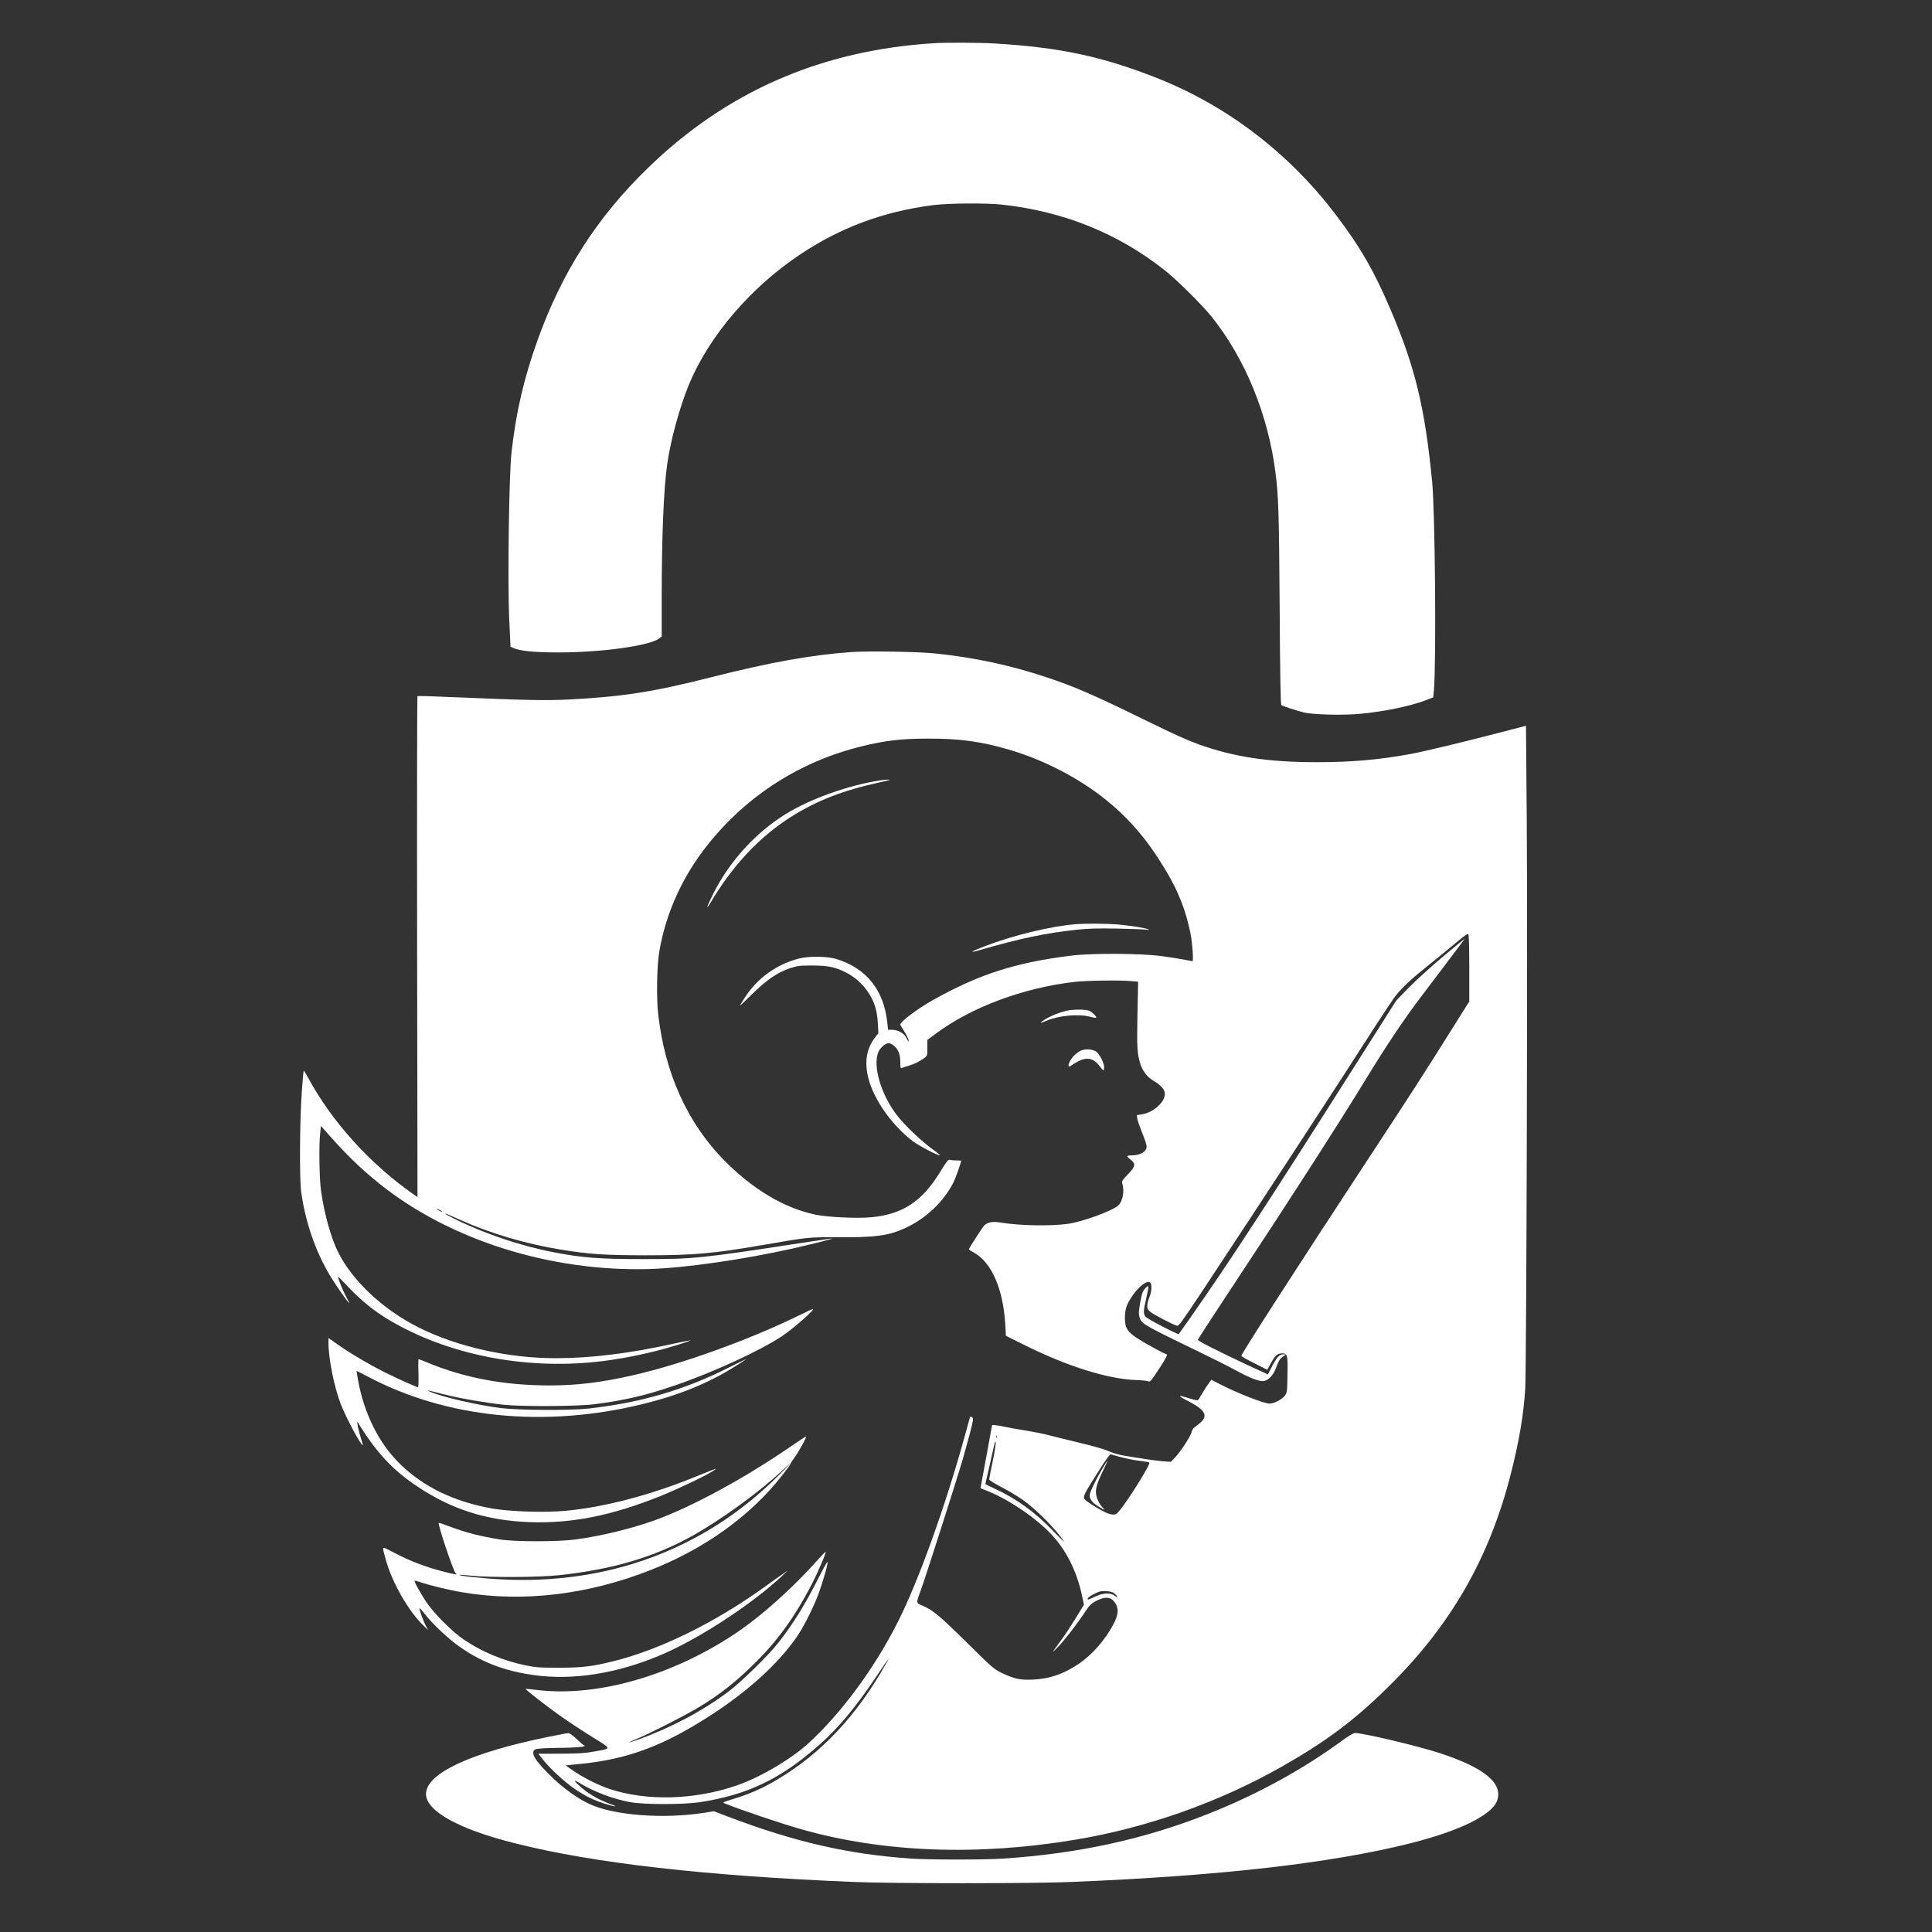 <?xml version="1.0" encoding="utf-8"?>
<!-- Generator: Adobe Illustrator 24.3.0, SVG Export Plug-In . SVG Version: 6.00 Build 0)  -->
<svg version="1.1" id="Layer_1" xmlns="http://www.w3.org/2000/svg" xmlns:xlink="http://www.w3.org/1999/xlink" x="0px" y="0px"
	 viewBox="0 0 2000 2000" style="enable-background:new 0 0 2000 2000;" xml:space="preserve">
<rect x="0" y="0" width="2000" height="2000" fill="#333333" stroke="none"/>
<style type="text/css">
	.st0{fill:#FFFFFF;}
</style>
<g transform="translate(0,2000) scale(0.1,-0.1)">
	<path class="st0" d="M9675,19553c-1173-71-2156-500-2974-1298c-523-509-882-1070-1135-1773c-142-395-225-751-271-1167
		c-26-232-41-1345-24-1715l14-295l26-12c67-32,221-47,474-47c446,0,943,70,1039,145l26,20v407c0,620,20,1115,56,1371
		c34,248,131,603,229,838c210,500,636,997,1145,1337c418,280,864,446,1375,512c162,21,559,24,725,5c636-71,1198-299,1680-681
		c124-98,387-359,484-480c347-435,584-1013,660-1615c31-243,36-400,43-1388c4-706,10-1010,17-1016c14-11,153-56,236-77
		c89-21,388-30,564-15c244,21,530,79,696,142l77,30l7,77c25,304,12,1852-19,2162c-76,768-175,1177-430,1775
		c-170,399-311,644-560,973c-486,644-1130,1137-1860,1425c-568,224-1007,317-1680,357C10140,19559,9798,19561,9675,19553z"/>
	<path class="st0" d="M8815,13250c-408-28-848-107-1450-260c-593-151-917-202-1470-231c-242-12-446-8-1129,21c-242,11-442,17-445,14
		s-5-1171-3-2596l4-2590l-34,23c-458,320-852,755-1101,1217c-22,40-41,71-43,69s-12-102-20-223c-21-283-25-899-6-1034
		c44-313,146-610,301-870c56-93,187-280,197-280c2,0-12,28-31,63c-33,60-85,187-85,208c0,5,28-21,62-58c188-205,352-332,588-456
		c624-330,1420-457,2170-346c161,23,343,60,500,101c125,32,334,98,328,103c-1,1-81-14-176-35c-455-101-857-150-1220-150
		c-493,0-1018,118-1416,317c-367,183-687,482-836,781c-73,147-141,388-176,629c-18,122-24,470-10,598l8,79l31-34
		c220-252,374-402,578-566c725-581,1768-910,2789-881c368,11,968,97,1484,212c211,48,428,103,411,104c-6,1-141-19-300-43
		c-1060-163-1137-171-1660-170c-456,0-621,13-920,70c-349,67-727,195-1037,350c-49,24-88,46-88,49c0,6,6,3,165-68
		c305-136,667-243,1020-301c304-50,460-60,885-61c504,0,705,18,1230,109c441,77,469,80,740,78c416-3,552,16,727,98
		c214,100,395,274,496,475c19,39,77,203,77,219c0,2-21,3-47,3c-27,0-57,3-69,6c-18,6-31-10-105-130c-184-301-389-435-711-464
		c-146-14-454,1-577,27c-327,69-653,265-952,570c-375,385-605,895-675,1500c-20,171-14,508,11,654c69,402,239,777,505,1110
		c405,507,954,858,1590,1014c241,60,413,80,685,80c327,1,548-29,839-114c360-105,724-294,1005-520c201-162,364-341,511-560
		c206-308,303-527,364-823c19-93,33-287,20-287c-5,0-41,7-81,15c-39,8-145,25-235,37c-218,30-723,32-943,5c-578-72-957-195-1435-464
		c-151-85-330-220-330-248c0-5,16-34,36-64c32-47,60-111,49-111c-3,0-14,18-24,39c-24,46-87,81-148,81h-40l-7,68
		c-35,341-213,566-526,664c-97,30-287,32-394,4c-233-62-428-204-557-405c-27-42-49-78-49-81s55,49,123,116c149,148,266,228,393,270
		c82,27,100,29,234,29c164-1,229-14,345-71c89-44,170-115,229-201c66-97,95-188,103-320l6-108l-38-50c-86-113-108-252-65-419
		c56-220,246-488,461-651c62-46,250-145,278-145c7,0-26,28-75,63c-113,80-298,257-375,360c-145,192-230,451-199,603
		c10,46,21,67,50,96c50,50,86,51,134,3c41-40,56-87,56-169c0-51,2-57,18-51c9,4,40,14,67,22c61,18,119,47,163,80c32,24,32,25,32,106
		v82l88,65c368,274,901,473,1432,535c128,15,486,20,599,8l63-6l-7-336c-7-343-3-409,30-516c24-74,76-140,140-176
		c59-33,102-77,111-114c22-88-110-214-242-232l-46-6l6-40c4-21,27-88,51-148c25-59,45-121,45-137c0-53-64-92-151-92c-27,0-49-4-49-9
		c0-6,16-22,35-37c55-42,49-71-30-152c-51-52-64-71-59-87c27-80,8-189-39-233c-61-57-367-169-522-191c-181-25-490-20-697,13
		c-84,14-130,5-168-29c-18-16-160-237-160-248c0-3,24-19,54-35c184-104,301-377,323-748l6-112l201-100c437-217,856-348,1144-358
		c62-2,121-8,132-14c16-8,29,8,110,132c64,98,88,144,79,147c-31,9-200,101-286,155c-120,74-148,116-148,221c0,93,16,139,77,230
		c69,104,165,172,189,134c15-24,10-96-12-145c-11-27-21-66-22-88c-1-33,4-43,33-68c34-27,234-132,275-142c17-5,56,49,260,357
		c626,947,1446,2202,1784,2732c95,147,194,296,221,330c68,86,170,180,345,319c83,66,206,167,274,224c94,79,126,101,132,91
		c5-8,9-167,9-355v-341l-213-339c-261-416-389-615-822-1274c-756-1151-1325-2035-1325-2056c0-5,61-40,135-76l134-68l37,68
		c45,82,68,101,116,102c56,0,60-14,56-223c-3-175-4-183-27-215c-30-39-112-82-158-82c-60,0-347,113-528,208l-75,39l-33-46
		c-19-25-48-72-66-103c-18-32-36-60-41-63c-6-3-46,5-90,20c-123,38-126,29-9-30c170-86,207-148,130-218c-22-20-51-43-64-52
		c-15-9-28-30-31-49c-8-40-114-203-173-265l-42-44l-82,6c-78,6-243,31-423,62c-43,8-107,28-142,44s-157,52-281,81
		c-120,29-267,65-328,81c-60,16-182,40-270,54s-176,30-195,35c-41,11-130,22-130,17c0-2-27-150-60-328s-60-324-60-325s21-9,48-19
		c215-81,484-257,658-430c173-172,292-403,348-678l17-79l-83-136c-46-75-116-182-157-237c-102-138-102-139-27-62
		c66,67,191,229,276,357c50,77,68,93,135,126c69,33,124,32,157-3c61-64,63-132,9-238c-88-170-224-325-367-421
		c-157-105-296-152-469-161c-133-7-200,8-325,69c-81,39-99,55-355,308c-288,284-355,340-460,386c-77,34-76,16-12,194
		c48,133,362,1114,421,1315c19,66,53,190,76,275c37,145,39,156,23,168c-10,7-19,9-20,5c-2-4-28-98-58-208
		c-203-731-473-1481-686-1906c-239-479-590-956-932-1267c-181-165-501-353-743-436c-438-150-932-163-1318-34
		c-113,38-280,122-377,191l-74,52l125,12c523,49,899,191,1425,538c357,237,641,497,831,762c69,95,170,292,229,442
		c44,115,107,329,102,351c-2,8-42-62-89-156c-145-287-271-490-424-684c-104-131-383-404-515-503c-263-197-592-372-925-492
		c-53-19-99-34-100-32c-2,2,33,18,79,37c121,49,494,238,630,320c229,137,401,273,607,479c227,227,400,468,570,794
		c64,124,155,335,147,343c-2,2-32-29-68-69c-281-316-607-606-889-792c-650-427-1415-643-2025-570c-65,8-121,13-123,11
		c-5-6,207-171,357-278c75-53,221-150,324-214c216-135,214-122,27-156c-93-17-159-21-346-22l-231-1l45-57c75-97,232-240,338-311
		c113-75,191-113,312-151c102-32,142-33,50-1c-101,35-216,99-286,159c-92,78-107,103-35,60c152-93,354-169,528-200
		c143-26,550-26,720,0c492,75,835,239,1236,593c196,172,377,390,591,708c66,99,123,182,126,185s-10-22-28-55
		c-299-533-665-924-1124-1197c-148-89-290-151-456-201c-111-34-114-36-85-47c183-73,576-205,781-264c849-243,1829-281,2849-110
		c740,123,1498,392,2145,762c447,255,735,470,1079,807c657,643,1061,1345,1284,2230c84,332,129,598,146,865c13,209,25,4611,16,5873
		l-8,994l-226-59c-422-110-826-207-962-232c-330-61-617-86-969-86c-509-1-862,53-1233,185c-121,44-247,101-562,255
		c-537,263-718,341-1015,440c-373,124-734,202-1145,245C9507,13254,9002,13262,8815,13250z M4580,7454c0-2-13,2-30,11
		c-16,9-30,18-30,21c0,2,14-2,30-11C4567,7466,4580,7457,4580,7454z M10317,5118c-3-8-6-5-6,6c-1,11,2,17,5,13
		C10319,5134,10320,5125,10317,5118z M10275,4866c-19-92-35-174-35-181c0-8,57-43,128-80c70-36,170-96,222-133
		c141-100,359-321,425-432c5-8-49,45-120,119c-186,192-374,327-603,433c-48,22-88,42-90,43c-2,2,6,38,16,81c11,44,35,149,53,234
		c24,108,35,144,37,120C10310,5051,10295,4959,10275,4866z M11605,4915c50-13,129-29,175-35c47-6,95-14,107-16c20-4,17-11-44-118
		c-99-173-254-399-285-416c-23-12-34-12-75-2c-52,14-239,126-257,154c-16,26-3,53,135,271c90,142,128,195,139,191
		C11508,4941,11556,4928,11605,4915z M11520,3515c16-8,34-25,41-36c10-20,9-20-21,2c-46,34-119,31-205-10c-77-36-75-35-75-18
		c0,12,72,54,120,70C11412,3534,11492,3529,11520,3515z"/>
	<path class="st0" d="M11404,4783c-69-118-124-234-124-263c0-40,30-78,89-114c32-20,61-36,64-36c2,0-11,17-30,37c-19,22-40,60-49,91
		c-21,70-9,122,60,268c30,63,53,114,51,114S11435,4836,11404,4783z"/>
	<path class="st0" d="M9065,11914c-346-61-734-208-980-372c-293-195-541-475-700-791c-75-151-84-187-19-78
		c363,603,838,977,1474,1161c63,19,171,46,240,61s127,29,129,31C9218,11934,9143,11928,9065,11914z"/>
	<path class="st0" d="M11140,10433c-259-20-650-114-950-230c-134-51-164-71-64-43c430,125,695,181,1026,216c120,13,213,15,428,11
		c151-3,286-9,300-12c18-5,21-4,10,3c-21,14-183,40-320,52C11463,10439,11242,10441,11140,10433z"/>
	<path class="st0" d="M14935,10095c-121-102-278-244-350-318l-130-133l-399-629c-925-1459-1328-2076-1719-2635
		c-71-102-132-187-134-190c-8-9-326,156-344,179c-25,31-24,59,7,191c14,60,24,115,22,122c-5,15-46-28-60-62c-15-38-38-167-38-211
		c0-22,7-53,15-69c26-50,68-73,648-354c120-58,271-134,335-169c152-84,251-121,298-113c49,10,96,62,124,137c28,77,41,96,77,120
		l28,19h-31c-40,0-65-28-118-128l-41-80l-210,97c-287,134-515,249-515,261c0,6,166,261,369,568c565,854,1086,1665,1367,2125
		c210,345,394,620,565,846c459,606,463,612,457,610C15156,10279,15056,10196,14935,10095z"/>
	<path class="st0" d="M11075,9543c-84-11-224-68-284-114c-30-24-24-24,36,2c131,56,335,76,457,44c33-9,61-13,64-10c8,8-39,55-70,71
		C11252,9549,11149,9553,11075,9543z"/>
	<path class="st0" d="M11184,9122c-22-11-56-38-76-61c-50-59-64-125-20-93c138,98,221,96,297-7c17-22,33-41,38-41c4,0,7,15,7,33
		c0,43-47,135-82,160C11310,9141,11234,9145,11184,9122z"/>
	<path class="st0" d="M8265,6380c-510-250-1203-500-1705-615c-331-76-583-107-876-107c-466,1-877,78-1257,236c-48,20-90,36-93,36
		c-4,0-5-65-2-145c2-80,0-145-4-145c-17,0-205,84-341,152c-166,83-368,202-494,292l-93,65v-47c0-162,59-458,126-634
		c53-138,215-441,229-427c2,2-5,30-16,62c-26,77-51,198-35,173c189-309,361-495,619-666c354-236,714-350,1157-367
		c433-16,849,66,1355,269c172,69,467,209,540,257c62,40,62,40-165-52c-477-195-959-321-1359-357c-211-20-571-8-751,23
		c-396,70-709,220-956,459c-221,214-377,526-439,879c-8,46-15,85-15,87s51-23,113-56c817-434,1837-536,2854-286
		c371,91,681,217,954,390c57,36,108,69,113,74c4,4-70-32-166-80c-464-237-931-373-1473-432c-184-20-714-17-895,5
		c-246,30-626,118-742,172c-40,18-33,17,152-30c148-39,428-87,615-107c183-20,764-17,935,5c308,39,531,91,828,192
		c397,135,884,359,1117,513c115,76,351,284,320,281C8409,6449,8342,6417,8265,6380z"/>
	<path class="st0" d="M8190,5029c-476-328-1020-624-1407-765c-243-88-564-166-828-201c-187-24-617-24-775,0c-208,33-357,71-540,140
		c-52,20-96,34-98,32c-13-12,153-505,175-522c25-19,7-16-142,22c-167,43-332,106-493,190c-139,73-129,80-90-65
		c64-238,238-542,394-690l47-45l-20,35c-24,40-75,179-71,191c2,5,28-23,58-62c76-98,238-251,351-331c249-178,519-274,858-308
		c401-39,853,46,1294,245c385,174,905,519,1197,795l55,52l-55-38c-30-21-118-83-195-139c-506-363-1070-640-1544-759
		c-232-58-337-71-586-70c-199,0-232,3-346,27c-222,47-436,136-619,258c-126,84-315,272-399,398c-64,97-126,210-118,217
		c2,2,24-3,48-11c91-33,309-86,449-109c623-105,1296-25,1945,231c490,193,911,475,1232,826c84,92,218,262,218,278c0,4,18,32,39,60
		c45,60,132,219,119,218C8339,5129,8270,5084,8190,5029z M8035,4702c-753-741-1740-1107-2836-1052c-190,9-455,37-445,47
		c2,2,60-1,128-9c188-19,704-17,908,6c551,59,986,188,1379,408c297,166,696,456,931,677C8228,4899,8192,4857,8035,4702z"/>
	<path class="st0" d="M5675,2020c-808-165-1265-379-1265-592c0-176,341-365,926-511c816-205,1966-336,3504-399
		c403-17,1847-17,2250,0c1539,63,2687,194,3505,399c507,127,844,291,901,438c69,181-122,342-586,495c-220,73-797,210-883,210
		c-15,0-60-26-114-65c-412-304-885-564-1388-765c-668-267-1354-418-2140-470c-194-13-769-13-955,0c-650,45-1200,171-1893,434
		l-147,56l-93-15c-427-68-946-28-1197,91c-122,57-261,157-379,270c-183,175-237,264-179,295c15,8,95,13,238,15c118,1,231,7,250,12
		c19,6,30,10,24,11s-22,11-36,24c-13,12-45,41-71,65c-26,23-55,42-64,41C5873,2059,5780,2041,5675,2020z"/>
</g>
</svg>
